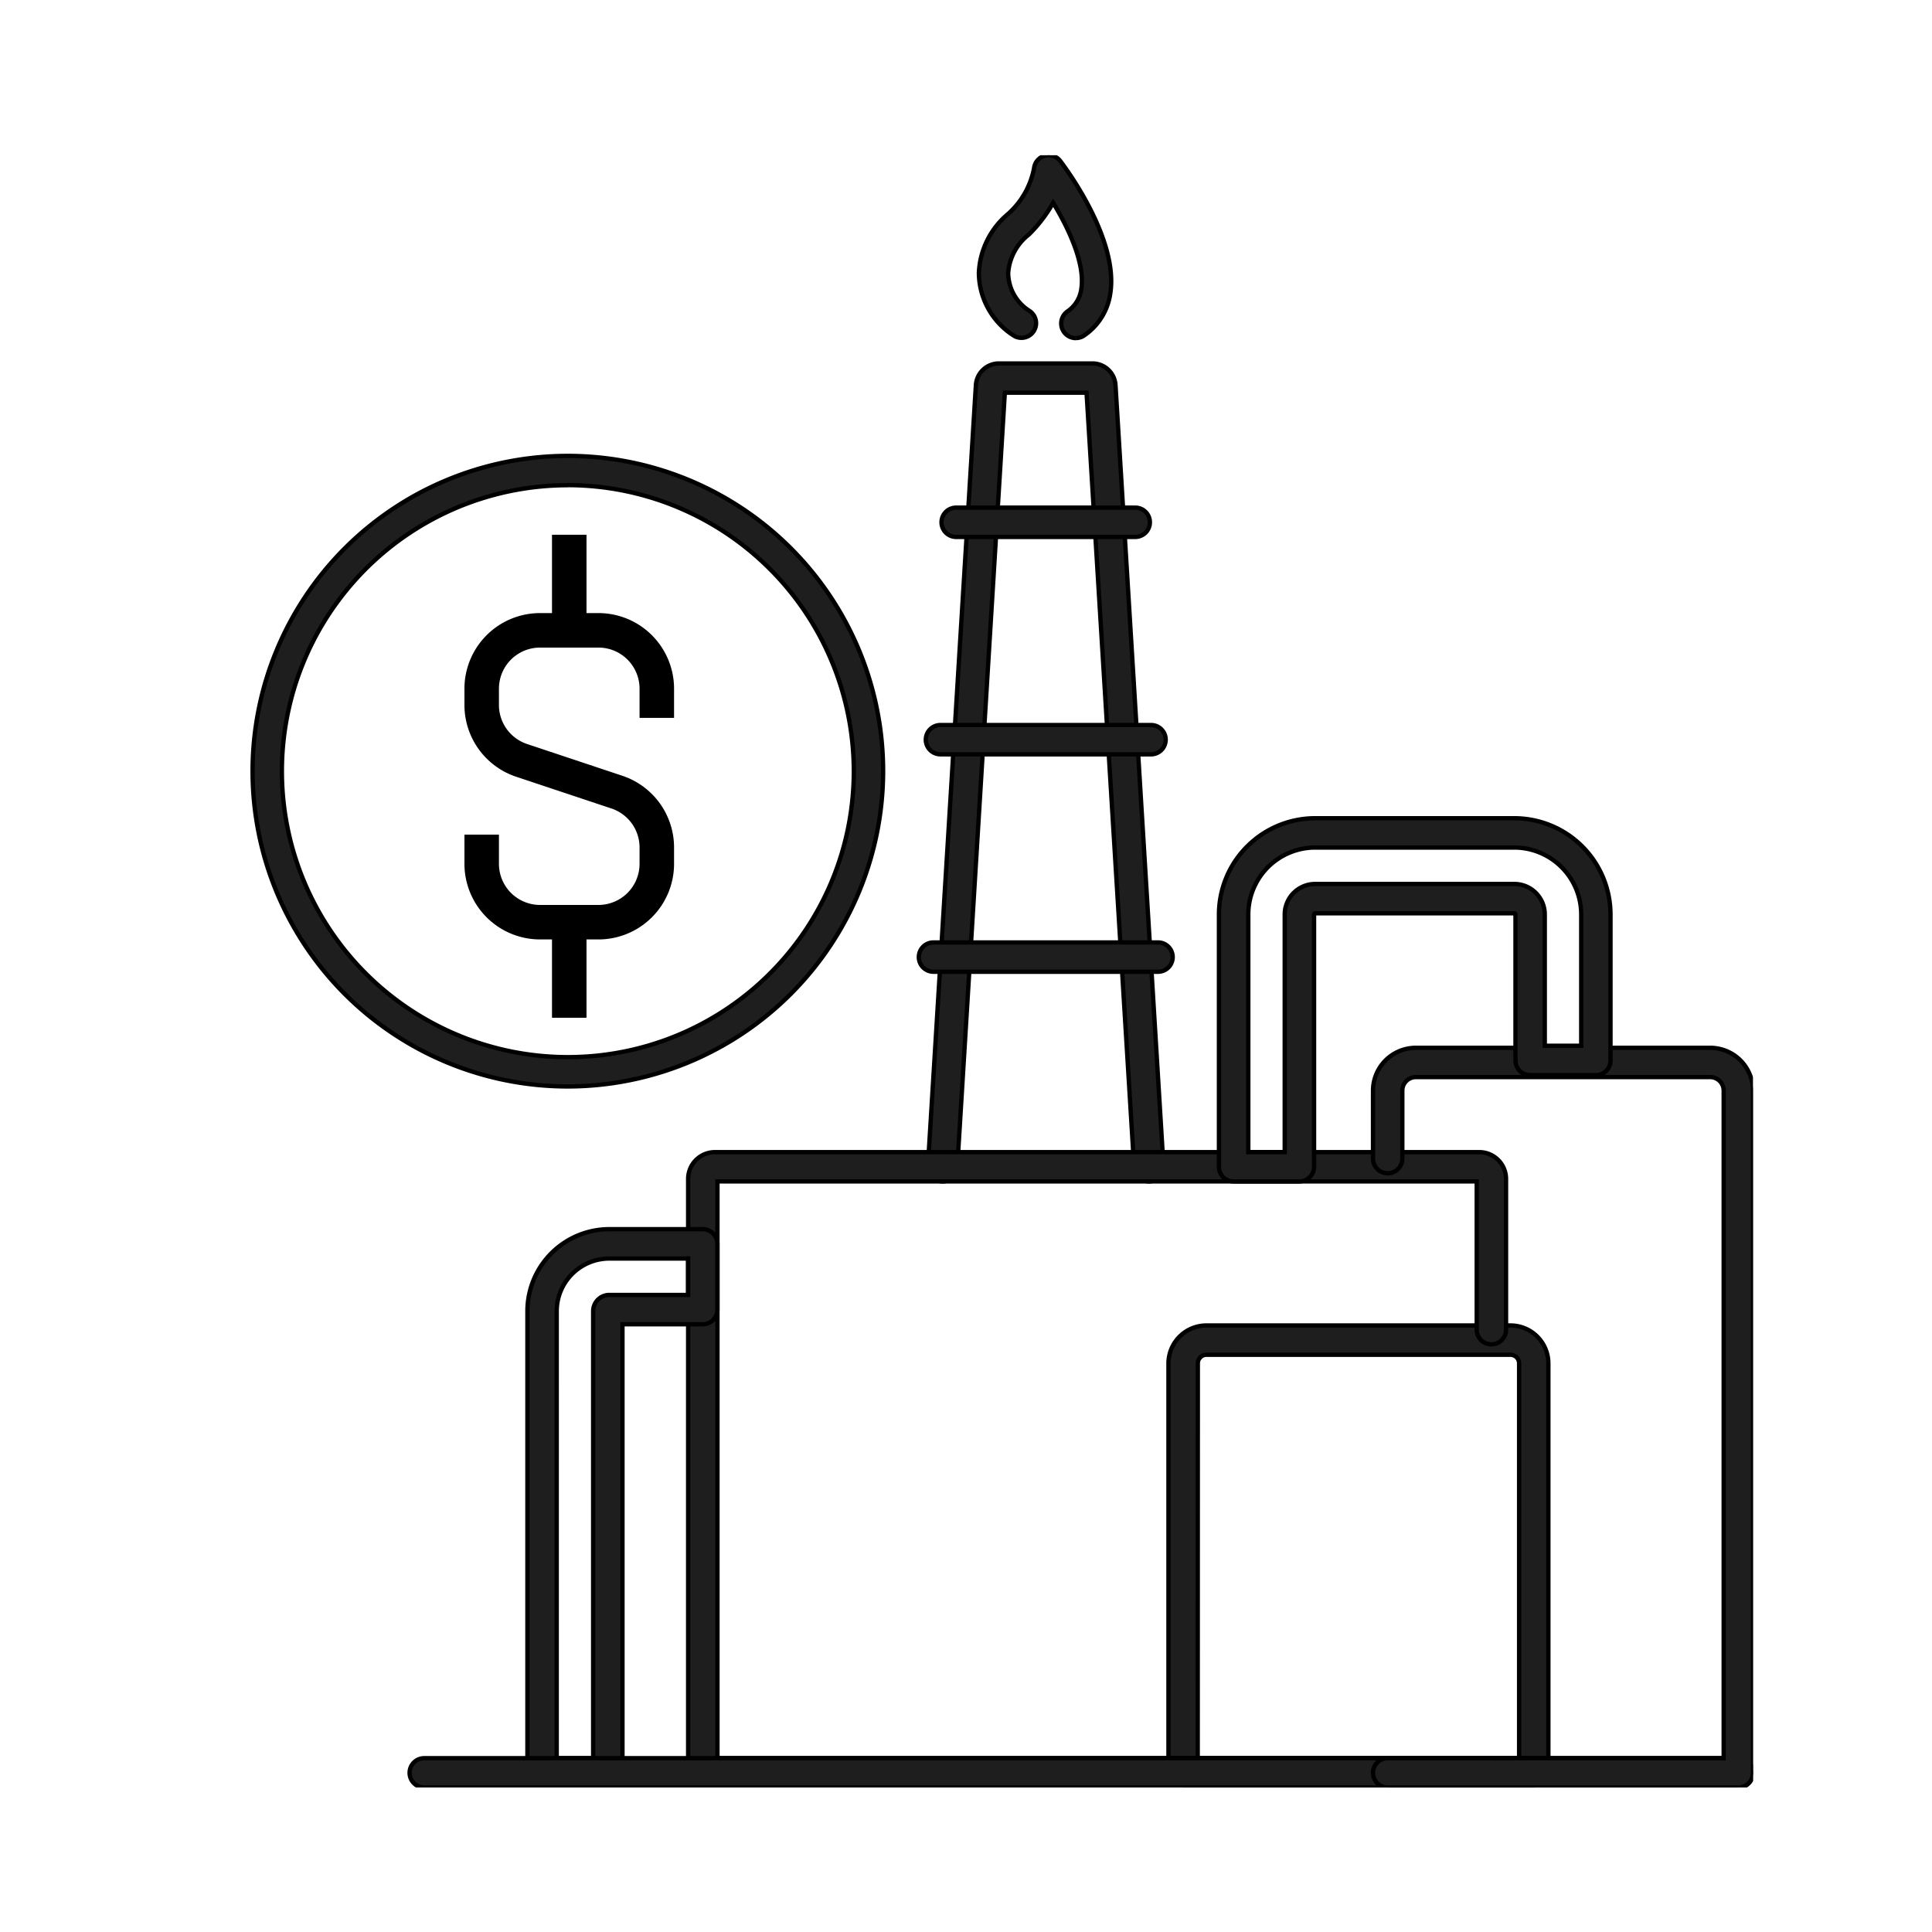 <svg xmlns="http://www.w3.org/2000/svg" xmlns:xlink="http://www.w3.org/1999/xlink" width="112" height="112" viewBox="0 0 112 112">
  <defs>
    <clipPath id="clip-path">
      <rect id="Rectangle_7998" data-name="Rectangle 7998" width="90.622" height="94.623" fill="none" stroke="#000" stroke-width="0.25"/>
    </clipPath>
  </defs>
  <g id="Icon_-_Profitability" data-name="Icon - Profitability" transform="translate(410 -1220)">
    <g id="Group_138" data-name="Group 138" transform="translate(-369 208)" opacity="0">
      <g id="Rectangle_7999" data-name="Rectangle 7999" transform="translate(-41 1012)" fill="#fff" stroke="#707070" stroke-width="1">
        <rect width="112" height="112" stroke="none"/>
        <rect x="0.5" y="0.5" width="111" height="111" fill="none"/>
      </g>
    </g>
    <g id="Group_137" data-name="Group 137" transform="translate(-399 1229)">
      <g id="Group_136" data-name="Group 136" transform="translate(0 0)" clip-path="url(#clip-path)">
        <path id="Path_12447" data-name="Path 12447" d="M21.149,50.3A18.277,18.277,0,1,1,39.426,32.018,18.3,18.3,0,0,1,21.149,50.3m0-34.854A16.577,16.577,0,1,0,37.726,32.018,16.6,16.6,0,0,0,21.149,15.441" transform="translate(0.77 3.683)" fill="#1e1e1e" stroke="#000" stroke-width="0.25"/>
        <path id="Path_12452" data-name="Path 12452" d="M34.6,56.938h-.053a.851.851,0,0,1-.8-.9l2.781-45.266a1.339,1.339,0,0,1,1.333-1.254h5.427a1.338,1.338,0,0,1,1.334,1.254l2.781,45.266a.85.85,0,1,1-1.7.1l-2.76-44.924H38.207l-2.76,44.924a.848.848,0,0,1-.847.8" transform="translate(9.045 2.551)" fill="#1e1e1e" stroke="#000" stroke-width="0.25"/>
        <path id="Path_12453" data-name="Path 12453" d="M45.6,17.809H35.219a.85.85,0,0,1,0-1.7H45.6a.85.85,0,0,1,0,1.7" transform="translate(9.211 4.318)" fill="#1e1e1e" stroke="#000" stroke-width="0.25"/>
        <path id="Path_12454" data-name="Path 12454" d="M46.708,27.748H34.5a.85.85,0,0,1,0-1.7H46.708a.85.85,0,0,1,0,1.7" transform="translate(9.019 6.982)" fill="#1e1e1e" stroke="#000" stroke-width="0.25"/>
        <path id="Path_12455" data-name="Path 12455" d="M47.2,37.688H34.182a.85.85,0,1,1,0-1.7H47.2a.85.85,0,1,1,0,1.7" transform="translate(8.933 9.646)" fill="#1e1e1e" stroke="#000" stroke-width="0.25"/>
        <path id="Path_12457" data-name="Path 12457" d="M41.7,10.6a.851.851,0,0,1-.488-1.547,1.869,1.869,0,0,0,.806-1.316c.226-1.476-.754-3.531-1.634-4.981a8.328,8.328,0,0,1-1.406,1.837,3.123,3.123,0,0,0-1.2,2.229,2.629,2.629,0,0,0,1.216,2.19.85.85,0,0,1-.839,1.477,4.342,4.342,0,0,1-2.077-3.667,4.708,4.708,0,0,1,1.661-3.393,4.725,4.725,0,0,0,1.541-2.7.85.85,0,0,1,1.514-.4c.139.18,3.4,4.446,2.906,7.66a3.535,3.535,0,0,1-1.511,2.452.843.843,0,0,1-.487.155" transform="translate(9.668 0.001)" fill="#1e1e1e" stroke="#000" stroke-width="0.25"/>
        <path id="Path_12458" data-name="Path 12458" d="M65.922,80.286H45.595a.851.851,0,0,1-.851-.85V55.7a2.206,2.206,0,0,1,2.2-2.2H64.569a2.2,2.2,0,0,1,2.2,2.2v23.74a.85.85,0,0,1-.85.85m-19.478-1.7H65.072V55.7a.5.5,0,0,0-.5-.5H46.948a.5.5,0,0,0-.5.5Z" transform="translate(11.992 14.338)" fill="#1e1e1e" stroke="#000" stroke-width="0.25"/>
        <path id="Path_12462" data-name="Path 12462" d="M69.354,82.408H23.635a.85.85,0,0,1-.85-.85V47.127a1.554,1.554,0,0,1,1.552-1.552H68.652A1.554,1.554,0,0,1,70.2,47.127v8.741a.85.85,0,0,1-1.7,0V47.274H24.485V80.708H69.354a.85.85,0,0,1,0,1.7" transform="translate(6.107 12.215)" fill="#1e1e1e" stroke="#000" stroke-width="0.25"/>
        <path id="Path_12463" data-name="Path 12463" d="M20.1,81.464H16.287a.85.85,0,0,1-.85-.85V53.847a4.755,4.755,0,0,1,4.747-4.75H25.6a.852.852,0,0,1,.851.851v3.812a.851.851,0,0,1-.851.85H20.948V80.615a.85.85,0,0,1-.85.85m-2.962-1.7h2.113V53.847a.938.938,0,0,1,.936-.938h4.57V50.8h-4.57a3.052,3.052,0,0,0-3.048,3.05Z" transform="translate(4.137 13.159)" fill="#1e1e1e" stroke="#000" stroke-width="0.25"/>
        <path id="Path_12469" data-name="Path 12469" d="M87.079,74.982H10.9a.85.85,0,0,1,0-1.7H87.079a.85.85,0,0,1,0,1.7" transform="translate(2.694 19.641)" fill="#1e1e1e" stroke="#000" stroke-width="0.25"/>
        <path id="Path_12470" data-name="Path 12470" d="M75.274,83.687H54.947a.85.85,0,1,1,0-1.7H74.425v-38.7a.785.785,0,0,0-.782-.784H56.579a.785.785,0,0,0-.782.784V47.23a.85.85,0,0,1-1.7,0V43.287a2.486,2.486,0,0,1,2.483-2.482H73.642a2.484,2.484,0,0,1,2.482,2.482V82.837a.85.85,0,0,1-.85.85" transform="translate(14.498 10.937)" fill="#1e1e1e" stroke="#000" stroke-width="0.25"/>
        <path id="Path_12473" data-name="Path 12473" d="M51.715,51.366H47.9a.849.849,0,0,1-.848-.85V35.888a5.585,5.585,0,0,1,5.578-5.579H64.174a5.586,5.586,0,0,1,5.578,5.579v8.463a.851.851,0,0,1-.85.851H65.091a.85.85,0,0,1-.848-.851V35.888a.071.071,0,0,0-.068-.067H52.633a.067.067,0,0,0-.066.067V50.516a.852.852,0,0,1-.852.85m-2.961-1.7h2.111V35.888a1.769,1.769,0,0,1,1.768-1.768H64.174a1.769,1.769,0,0,1,1.768,1.768V43.5h2.111V35.888a3.883,3.883,0,0,0-3.879-3.879H52.633a3.883,3.883,0,0,0-3.879,3.879Z" transform="translate(12.611 8.124)" fill="#1e1e1e" stroke="#000" stroke-width="0.25"/>
        <path id="Path_11774" data-name="Path 11774" d="M23,42.843v1.692a3.384,3.384,0,0,0,3.384,3.384h3.384a3.384,3.384,0,0,0,3.384-3.384v-.946a3.384,3.384,0,0,0-2.312-3.209l-5.524-1.841A3.384,3.384,0,0,1,23,35.328v-.944A3.384,3.384,0,0,1,26.384,31h3.384a3.384,3.384,0,0,1,3.384,3.384v1.692" transform="translate(-6.076 -3.459)" fill="none" stroke="#000" stroke-miterlimit="10" stroke-width="2"/>
        <line id="Line_478" data-name="Line 478" y1="5" transform="translate(22 22)" fill="none" stroke="#000" stroke-miterlimit="10" stroke-width="2"/>
        <line id="Line_479" data-name="Line 479" y2="5" transform="translate(22 45)" fill="none" stroke="#000" stroke-miterlimit="10" stroke-width="2"/>
      </g>
    </g>
  </g>
</svg>
